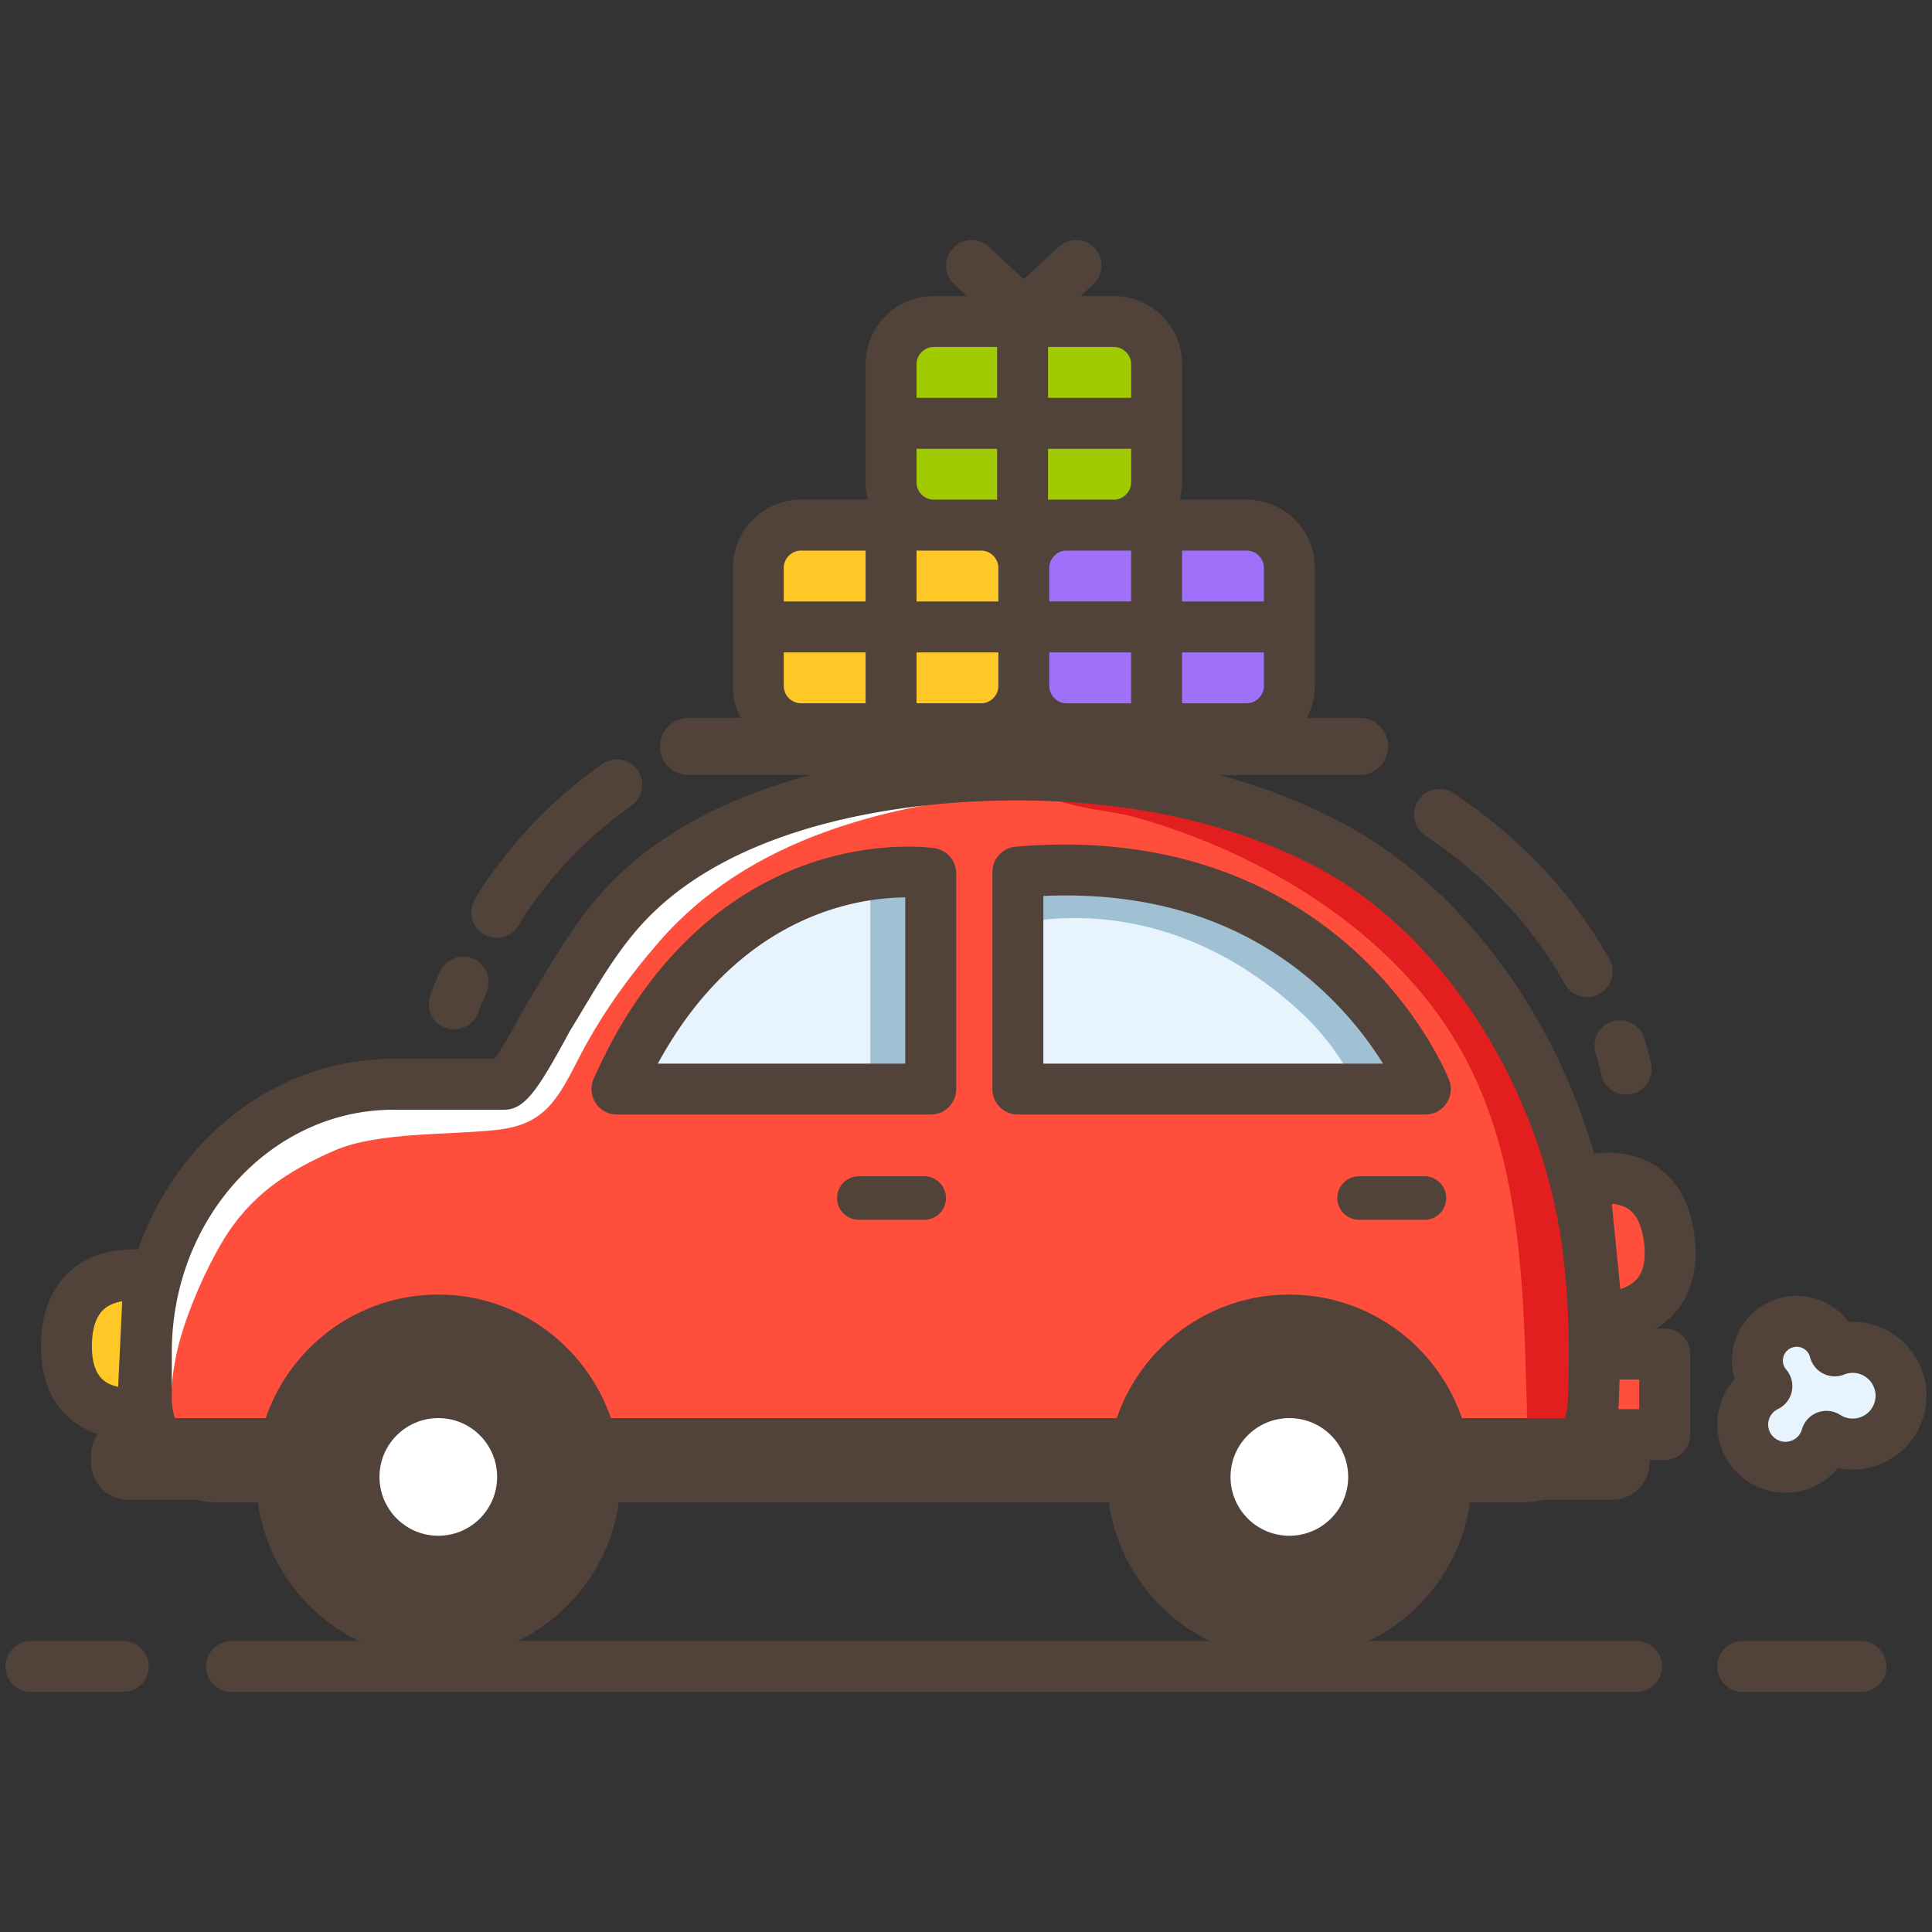 <svg xmlns="http://www.w3.org/2000/svg" version="1.1" xmlns:xlink="http://www.w3.org/1999/xlink" width="512" height="512" x="0" y="0" viewBox="0 0 512 512" style="enable-background:new 0 0 512 512" xml:space="preserve" class=""><rect x="0" y="0" width="512" height="512" fill="#333333" stroke="none"/><g><path fill="#ff4f3c" d="M401.612 358.826h39.551v21.36h-39.551z" opacity="1" data-original="#ff4f3c"></path><path fill="#ff4f3c" d="M420.64 329.292c-5.923-42.987-31.837-86.059-68.319-105.345-28.781-15.215-63.412-19.97-95.601-18.219-31.735 1.728-70.025 10.475-92.142 35.247-7.729 8.656-13.239 18.806-19.254 28.646-1.268 2.074-9.187 17.725-11.847 17.725h-29.269c-36.136 0-65.43 31.801-65.43 71.028v12.392c0 11.396 8.511 20.635 19.008 20.635h345.581c10.042 0 18.353-8.531 18.85-19.42.535-11.71.543-27.297-1.577-42.689z" opacity="1" data-original="#ff4f3c"></path><path fill="#e21e1e" d="M418.145 331.787c-5.924-42.986-31.837-86.058-68.319-105.344-23.267-12.299-50.354-17.758-76.885-18.476a67.663 67.663 0 0 1 3.541 2.333c5.329 3.735 17.597 4.417 23.979 6.181 32.533 8.993 66.608 28.975 84.825 58.635 17.767 28.929 18.405 64.202 19.321 97.098.196 7.052.159 14.183-.175 21.313 8.379-1.737 14.854-9.48 15.291-19.05.533-11.71.542-27.298-1.578-42.69z" opacity="1" data-original="#e21e1e"></path><path fill="#ffffff" d="M47.58 355.491c2.373-8.614 6.735-18.65 11.287-26.329 7.343-12.388 17.244-18.805 29.947-24.332 11.311-4.922 30.826-4.009 42.931-5.407 12.017-1.389 15.617-7.169 21.231-18.209 5.892-11.587 13.118-21.759 21.736-31.684 23.887-27.511 60.65-36.493 95.327-39.483 11.955-1.03 23.968-1.499 35.999-1.523-16.355-2.908-33.146-3.675-49.319-2.795-31.735 1.728-70.025 10.475-92.142 35.246-7.729 8.657-13.239 18.807-19.254 28.646-1.268 2.074-9.187 17.725-11.847 17.725h-29.269c-36.136 0-65.43 31.801-65.43 71.028v12.392c0 6.756 3.004 12.734 7.626 16.498-1.896-10.787-1.462-22.188 1.177-31.773z" opacity="1" data-original="#ffffff"></path><path fill="#e7f3fd" d="M163.503 288.619h83.149v-57.165s-54.172-8.319-83.149 57.165z" opacity="1" data-original="#e7f3fd"></path><path fill="#9fc1d3" d="M230.648 231.845v56.774h16.004v-57.165z" opacity="1" data-original="#9fc1d3"></path><path fill="#e7f3fd" d="M269.749 231.112v57.507h107.979s-25.408-64.672-107.979-57.507z" opacity="1" data-original="#e7f3fd"></path><path fill="#9fc1d3" d="M284.72 243.292c22.928 0 43.28 9.587 59.837 24.785 6.418 5.893 11.416 12.903 15.207 20.542h17.964s-25.407-64.672-107.979-57.507v13.645c4.98-.947 10.003-1.465 14.971-1.465z" opacity="1" data-original="#9fc1d3"></path><path fill="#ffc826" d="m39.453 338.19-1.707 36.264s-20.714 3.487-20.126-18.604c.585-21.977 21.833-17.66 21.833-17.66z" opacity="1" data-original="#ffc826"></path><path fill="#ff4f3c" d="m420.668 349.248-3.582-36.126s22.687-6.461 25.316 15.481c2.617 21.829-21.734 20.645-21.734 20.645z" opacity="1" data-original="#ff4f3c"></path><path fill="#e7f3fd" d="M486.221 357.995a10.383 10.383 0 0 0-.86-2.248c-2.664-5.092-8.951-7.061-14.044-4.396-5.092 2.663-7.061 8.951-4.396 14.043.372.712.817 1.36 1.318 1.945-.111.054-.223.106-.333.164-5.538 2.896-7.68 9.735-4.782 15.273 2.896 5.538 9.735 7.679 15.273 4.782a11.285 11.285 0 0 0 5.632-6.916c3.748 2.416 8.651 2.807 12.886.592 6.268-3.278 8.69-11.017 5.412-17.284-3.077-5.88-10.077-8.375-16.106-5.955z" opacity="1" data-original="#e7f3fd"></path><path fill="#ffc826" d="M260.016 193.129h-47.749c-6.22 0-11.31-5.089-11.31-11.309v-31.348c0-6.221 5.09-11.31 11.31-11.31h47.749c6.221 0 11.31 5.089 11.31 11.31v31.348c-.001 6.22-5.09 11.309-11.31 11.309z" opacity="1" data-original="#ffc826"></path><path fill="#9f70f9" d="M330.384 193.129h-47.75c-6.22 0-11.309-5.089-11.309-11.309v-31.348c0-6.221 5.089-11.31 11.309-11.31h47.75c6.22 0 11.309 5.089 11.309 11.31v31.348c-.001 6.22-5.089 11.309-11.309 11.309z" opacity="1" data-original="#9f70f9"></path><path fill="#a2ca00" d="M295.199 139.163H247.45c-6.22 0-11.309-5.089-11.309-11.31V96.506c0-6.22 5.089-11.309 11.309-11.309h47.749c6.221 0 11.31 5.089 11.31 11.309v31.348c0 6.22-5.089 11.309-11.31 11.309z" opacity="1" data-original="#a2ca00"></path><path fill="#51423a" d="M131.652 248.539a6.752 6.752 0 0 1-5.845-10.116c2.226-3.869 3.35-5.375 6.065-9.011l.211-.282c7.597-10.167 16.855-19.142 27.522-26.676a6.75 6.75 0 0 1 7.789 11.026c-9.508 6.716-17.749 14.699-24.495 23.729l-.211.281c-2.646 3.541-3.356 4.493-5.178 7.661a6.746 6.746 0 0 1-5.858 3.388zM120.308 272.784a6.647 6.647 0 0 1-3.094-.759c-5.205-2.726-3.225-8.396-2.775-9.504.342-.844.983-2.355 2.17-5.039a6.751 6.751 0 0 1 12.347 5.461c-1.218 2.754-1.764 4.051-2.005 4.643a6.739 6.739 0 0 1-.802 1.93 6.856 6.856 0 0 1-5.841 3.268zM246.652 295.369h-83.148a6.749 6.749 0 0 1-6.173-9.481c15.94-36.021 39.443-50.753 56.353-56.768 18.553-6.601 33.374-4.434 33.993-4.339a6.752 6.752 0 0 1 5.726 6.673v57.165a6.75 6.75 0 0 1-6.751 6.75zm-72.318-13.5h65.568v-44.05c-12.804.079-44.094 4.624-65.568 44.05zM377.729 295.369h-107.98a6.749 6.749 0 0 1-6.75-6.75v-57.507a6.751 6.751 0 0 1 6.166-6.725c45.099-3.912 73.888 12.966 90.097 27.813 17.623 16.142 24.466 33.23 24.748 33.95a6.747 6.747 0 0 1-.704 6.269 6.746 6.746 0 0 1-5.577 2.95zm-101.23-13.5h90.022a95.26 95.26 0 0 0-16.823-20.118c-19.285-17.438-43.891-25.597-73.199-24.318v44.436zM244.92 323.265h-17.322c-3.176 0-5.774-2.599-5.774-5.774 0-3.176 2.599-5.774 5.774-5.774h17.322c3.176 0 5.774 2.599 5.774 5.774s-2.598 5.774-5.774 5.774zM377.493 323.265H360.17c-3.176 0-5.773-2.599-5.773-5.774 0-3.176 2.598-5.774 5.773-5.774h17.323c3.176 0 5.774 2.599 5.774 5.774.001 3.175-2.598 5.774-5.774 5.774zM473.18 395.595c-6.514.001-12.814-3.527-16.039-9.688-3.583-6.854-2.32-14.98 2.554-20.434a17.026 17.026 0 0 1 .074-10.028 17.037 17.037 0 0 1 8.42-10.075 17.042 17.042 0 0 1 13.077-1.17 17.01 17.01 0 0 1 8.65 6.143c7.502-.434 14.735 3.49 18.392 10.48a19.42 19.42 0 0 1 1.334 14.908 19.423 19.423 0 0 1-9.599 11.484 19.55 19.55 0 0 1-12.979 1.825 18.026 18.026 0 0 1-5.539 4.499 17.941 17.941 0 0 1-8.345 2.056zm2.956-38.682c-.581 0-1.159.142-1.688.418a3.626 3.626 0 0 0-1.796 2.147 3.63 3.63 0 0 0 .72 3.477 6.76 6.76 0 0 1 1.476 5.758 6.753 6.753 0 0 1-3.648 4.69l-.201.098c-2.194 1.148-3.061 3.914-1.894 6.146 1.168 2.23 3.936 3.098 6.163 1.929a4.522 4.522 0 0 0 2.272-2.794 6.751 6.751 0 0 1 10.146-3.814 6.082 6.082 0 0 0 6.101.284 6.028 6.028 0 0 0 2.973-3.556 6.025 6.025 0 0 0-.414-4.618 6.032 6.032 0 0 0-7.608-2.82 6.751 6.751 0 0 1-9.052-4.584 3.631 3.631 0 0 0-2.452-2.593 3.748 3.748 0 0 0-1.098-.168zM430.942 290.09a6.756 6.756 0 0 1-6.561-5.184c-.472-1.979-1-3.95-1.567-5.863a6.749 6.749 0 0 1 4.55-8.392 6.75 6.75 0 0 1 8.392 4.55 125.163 125.163 0 0 1 1.757 6.568 6.751 6.751 0 0 1-6.571 8.321zM420.604 264.239a6.747 6.747 0 0 1-5.907-3.474 104.717 104.717 0 0 0-3.23-5.427 106.652 106.652 0 0 0-6.415-9.002c-7.43-9.36-16.619-17.733-27.313-24.884a6.747 6.747 0 0 1-1.858-9.363 6.75 6.75 0 0 1 9.363-1.858c11.858 7.931 22.079 17.254 30.381 27.713A119.052 119.052 0 0 1 426.5 254.21a6.75 6.75 0 0 1-5.896 10.029zM493.184 448.385h-31.353c-3.728 0-6.75-3.021-6.75-6.75s3.022-6.75 6.75-6.75h31.353a6.75 6.75 0 1 1 0 13.5zM433.699 448.385H61.362c-3.728 0-6.75-3.021-6.75-6.75s3.022-6.75 6.75-6.75h372.337c3.728 0 6.75 3.021 6.75 6.75s-3.022 6.75-6.75 6.75zM32.663 448.385H8.205c-3.729 0-6.75-3.021-6.75-6.75s3.021-6.75 6.75-6.75h24.458c3.729 0 6.75 3.021 6.75 6.75s-3.021 6.75-6.75 6.75z" opacity="1" data-original="#51423a" class=""></path><path fill="#51423a" d="M441.164 352.076h-2.334c1.626-.983 3.21-2.187 4.647-3.72 3.271-3.491 6.905-9.892 5.628-20.556-1.051-8.763-4.564-15.113-10.441-18.876-5.668-3.63-11.963-3.744-16.182-3.225-11.082-38.198-35.914-71.283-67.007-87.72-10.574-5.59-21.508-9.665-32.341-12.596h37.036a7.574 7.574 0 1 0 0-15.146h-13.823a17.94 17.94 0 0 0 2.095-8.418v-31.348c0-9.958-8.102-18.059-18.06-18.059h-17.729c.382-1.46.605-2.982.605-4.56V96.507c0-9.958-8.102-18.06-18.059-18.06h-8.848l3.383-3.116a6.75 6.75 0 0 0 .392-9.538 6.748 6.748 0 0 0-9.538-.392l-9.321 8.587-9.177-8.559a6.75 6.75 0 1 0-9.208 9.874l3.372 3.144h-8.805c-9.957 0-18.059 8.102-18.059 18.06v31.348c0 1.577.224 3.1.605 4.56h-17.729c-9.959 0-18.061 8.101-18.061 18.059v31.348c0 3.039.763 5.902 2.095 8.418h-13.822a7.573 7.573 0 1 0 0 15.146h32.295c-19.78 5.278-40.524 14.623-55.231 31.095-6.752 7.563-11.844 16.069-16.768 24.295-1.064 1.778-2.129 3.558-3.212 5.329-.264.431-.788 1.384-1.48 2.653-3.231 5.932-5.582 9.898-7.018 11.839h-26.856c-30.902 0-57.322 21.041-67.595 50.521-4.402-.18-11.396.427-17.187 5.031-3.745 2.98-8.27 8.783-8.556 19.521-.234 8.822 2.316 15.615 7.585 20.193 2.349 2.041 4.94 3.358 7.468 4.194a9.803 9.803 0 0 0-1.8 5.661v1.836c0 5.449 4.459 9.908 9.908 9.908h18.098c1.823.438 3.711.688 5.656.688H68.31c3.294 23.461 23.487 41.574 47.843 41.574 24.354 0 44.548-18.113 47.843-41.574H293.85c3.294 23.461 23.487 41.574 47.843 41.574 24.354 0 44.548-18.113 47.843-41.574h13.832c1.943 0 3.829-.253 5.65-.688h18.246c5.449 0 9.908-4.459 9.908-9.908v-.619h3.992a6.75 6.75 0 0 0 6.75-6.75v-21.359a6.75 6.75 0 0 0-6.75-6.75zM31.313 367.545c-1.408-.311-2.854-.876-4.003-1.873-2.075-1.803-3.066-5.048-2.943-9.644.117-4.419 1.27-7.541 3.422-9.28 1.302-1.051 2.961-1.621 4.594-1.907l-1.07 22.704zm281.946-221.631h17.124c2.471 0 4.56 2.088 4.56 4.559v8.924h-21.684v-13.483zm0 26.982h21.684v8.924c0 2.471-2.089 4.559-4.56 4.559h-17.124v-13.483zm-35.517-80.949H295.2c2.471 0 4.559 2.089 4.559 4.56v8.924h-22.017V91.947zm0 26.984h22.017v8.924c0 2.471-2.088 4.56-4.559 4.56h-17.458v-13.484zm.332 40.465v-8.924c0-2.471 2.089-4.559 4.561-4.559h17.124v13.482h-21.685zm21.685 13.5v13.482h-17.124c-2.472 0-4.561-2.088-4.561-4.559v-8.924h21.685zm-56.867-76.389c0-2.471 2.088-4.56 4.559-4.56h16.792v13.483h-21.351v-8.923zm0 22.424h21.351v13.483H247.45c-2.471 0-4.559-2.089-4.559-4.56v-8.923zm0 26.983h17.124c2.471 0 4.559 2.088 4.559 4.559v8.924h-21.683v-13.483zm0 26.982h21.683v8.924c0 2.471-2.088 4.559-4.559 4.559h-17.124v-13.483zm-35.185-22.423c0-2.471 2.088-4.559 4.561-4.559h17.124v13.482h-21.685v-8.923zm4.561 35.906c-2.473 0-4.561-2.088-4.561-4.559v-8.924h21.685v13.482h-17.124zM414.7 375.811h-27.278c-6.502-19.018-24.538-32.735-45.729-32.735-21.192 0-39.229 13.718-45.729 32.735H161.885c-6.502-19.018-24.538-32.735-45.729-32.735-21.192 0-39.229 13.718-45.729 32.735H46.379a15.402 15.402 0 0 1-.85-5.044v-12.393c0-35.443 26.323-64.278 58.68-64.278h29.268c5.326 0 8.62-4.483 16.463-18.882.536-.985.936-1.731 1.143-2.071a652.155 652.155 0 0 0 3.276-5.434c4.812-8.039 9.357-15.632 15.255-22.238 23.06-25.828 64.702-31.764 87.473-33.002 24.435-1.328 60.248.619 92.08 17.445 32.881 17.383 58.916 57.69 64.786 100.299 1.024 7.432 1.522 14.923 1.712 21.863.133 4.841.117 9.411.021 13.5a285.042 285.042 0 0 1-.21 6.098c-.028.6-.099 1.186-.193 1.762a15.575 15.575 0 0 1-.583 2.375zm19.714-2.375h-5.551c.037-.381.08-.76.098-1.148.094-2.052.172-4.308.226-6.711h5.228v7.859zm-.751-34.35c-1.134 1.228-2.693 2.035-4.266 2.555l-2.244-22.617c1.484.11 3.015.477 4.278 1.301 2.29 1.491 3.726 4.547 4.269 9.082.527 4.39-.159 7.646-2.037 9.679z" opacity="1" data-original="#51423a" class=""></path><circle cx="116.155" cy="391.4" r="15.59" fill="#ffffff" opacity="1" data-original="#ffffff"></circle><circle cx="341.692" cy="391.4" r="15.591" fill="#ffffff" opacity="1" data-original="#ffffff"></circle></g></svg>